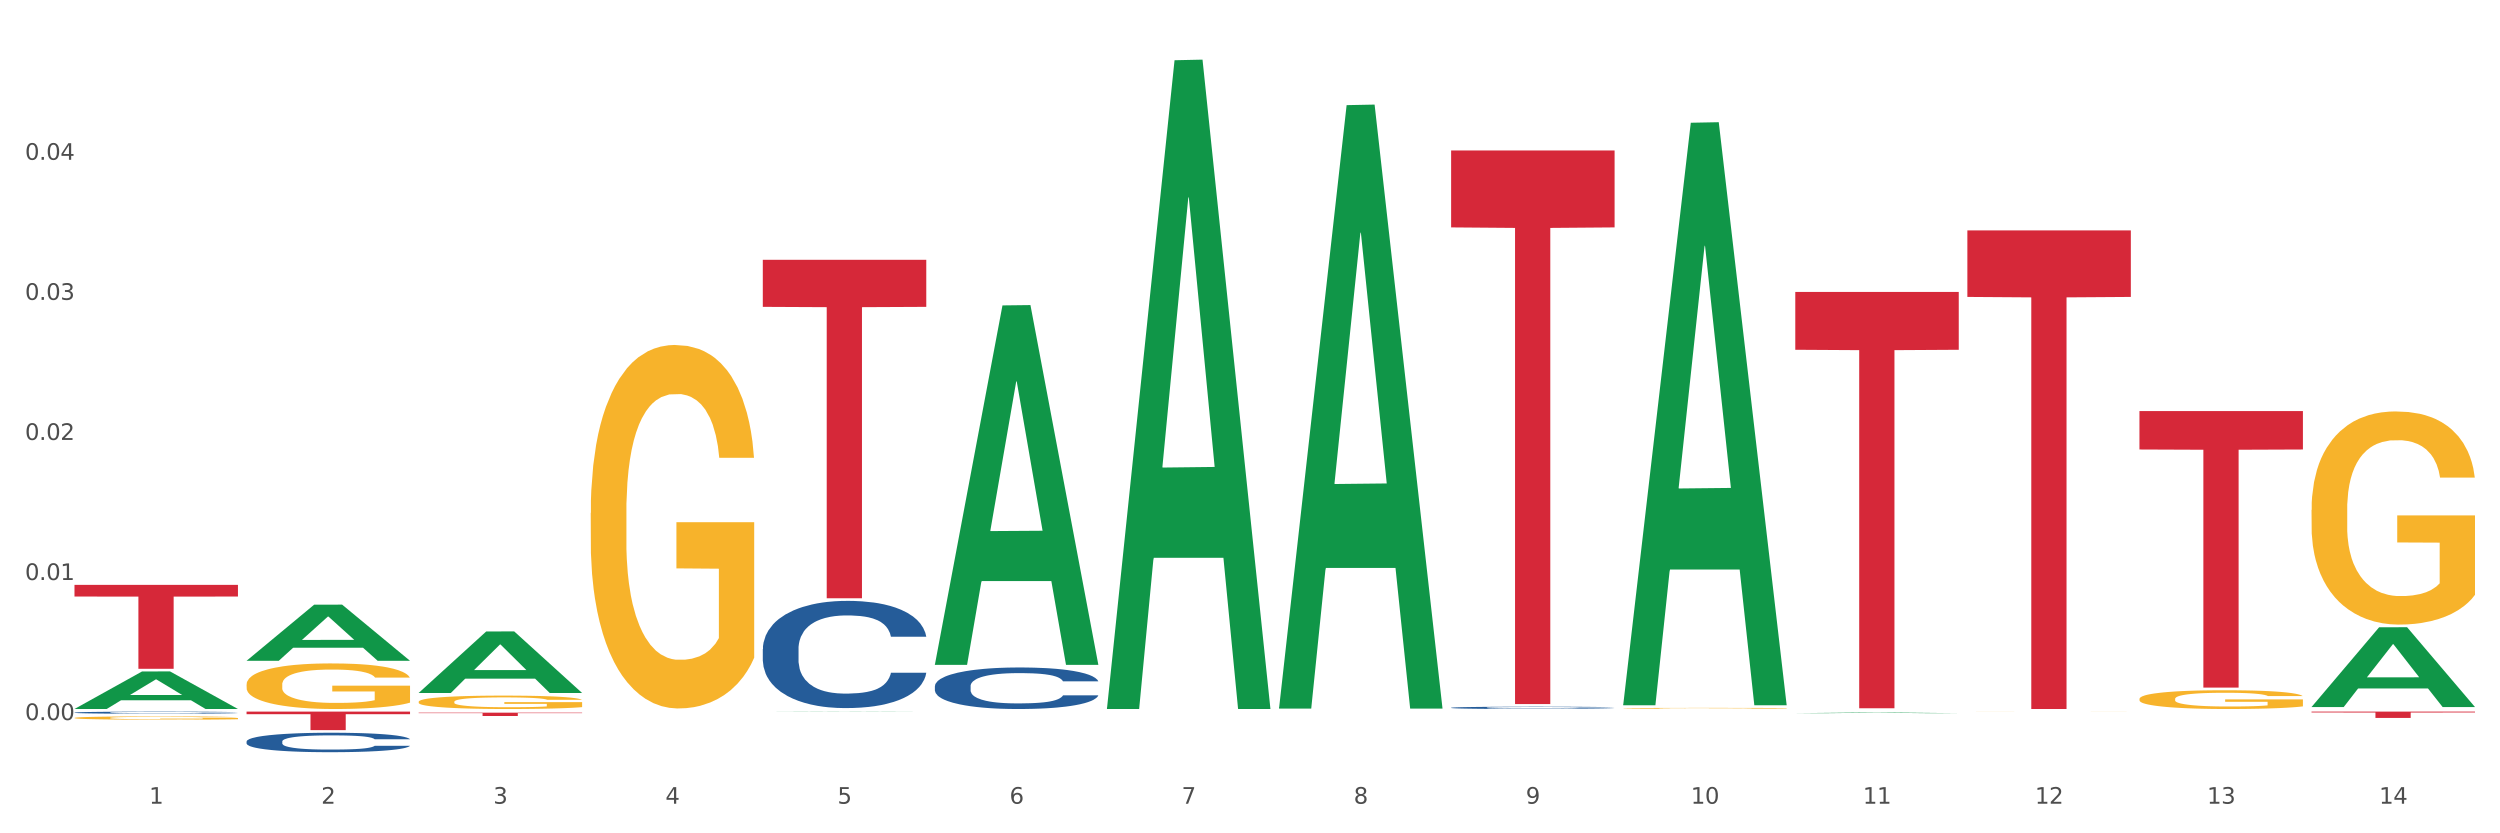 <?xml version="1.0" encoding="utf-8" standalone="no"?>
<!DOCTYPE svg PUBLIC "-//W3C//DTD SVG 1.1//EN"
  "http://www.w3.org/Graphics/SVG/1.1/DTD/svg11.dtd">
<svg xmlns:xlink="http://www.w3.org/1999/xlink" width="1080pt" height="360pt" viewBox="0 0 1080 360" xmlns="http://www.w3.org/2000/svg" version="1.1">
 <rect x="0" y="0" width="1080" height="360" fill="#333333" stroke="none"/>
 <defs>
  <style type="text/css">*{stroke-linejoin: round; stroke-linecap: butt}</style>
 </defs>
 <g id="figure_1">
  <g id="patch_1">
   <path d="M 0 360 
L 1080 360 
L 1080 0 
L 0 0 
z
" style="fill: #ffffff; stroke: #ffffff; stroke-linejoin: miter"/>
  </g>
  <g id="axes_1">
   <g id="matplotlib.axis_1">
    <g id="xtick_1">
     <g id="text_1">
      <!-- 1 -->
      <g style="fill: #4d4d4d" transform="translate(64.432 347.204) scale(0.096 -0.096)">
       <defs>
        <path id="DejaVuSans-31" d="M 794 531 
L 1825 531 
L 1825 4091 
L 703 3866 
L 703 4441 
L 1819 4666 
L 2450 4666 
L 2450 531 
L 3481 531 
L 3481 0 
L 794 0 
L 794 531 
z
" transform="scale(0.016)"/>
       </defs>
       <use xlink:href="#DejaVuSans-31"/>
      </g>
     </g>
    </g>
    <g id="xtick_2">
     <g id="text_2">
      <!-- 2 -->
      <g style="fill: #4d4d4d" transform="translate(138.771 347.204) scale(0.096 -0.096)">
       <defs>
        <path id="DejaVuSans-32" d="M 1228 531 
L 3431 531 
L 3431 0 
L 469 0 
L 469 531 
Q 828 903 1448 1529 
Q 2069 2156 2228 2338 
Q 2531 2678 2651 2914 
Q 2772 3150 2772 3378 
Q 2772 3750 2511 3984 
Q 2250 4219 1831 4219 
Q 1534 4219 1204 4116 
Q 875 4013 500 3803 
L 500 4441 
Q 881 4594 1212 4672 
Q 1544 4750 1819 4750 
Q 2544 4750 2975 4387 
Q 3406 4025 3406 3419 
Q 3406 3131 3298 2873 
Q 3191 2616 2906 2266 
Q 2828 2175 2409 1742 
Q 1991 1309 1228 531 
z
" transform="scale(0.016)"/>
       </defs>
       <use xlink:href="#DejaVuSans-32"/>
      </g>
     </g>
    </g>
    <g id="xtick_3">
     <g id="text_3">
      <!-- 3 -->
      <g style="fill: #4d4d4d" transform="translate(213.109 347.204) scale(0.096 -0.096)">
       <defs>
        <path id="DejaVuSans-33" d="M 2597 2516 
Q 3050 2419 3304 2112 
Q 3559 1806 3559 1356 
Q 3559 666 3084 287 
Q 2609 -91 1734 -91 
Q 1441 -91 1130 -33 
Q 819 25 488 141 
L 488 750 
Q 750 597 1062 519 
Q 1375 441 1716 441 
Q 2309 441 2620 675 
Q 2931 909 2931 1356 
Q 2931 1769 2642 2001 
Q 2353 2234 1838 2234 
L 1294 2234 
L 1294 2753 
L 1863 2753 
Q 2328 2753 2575 2939 
Q 2822 3125 2822 3475 
Q 2822 3834 2567 4026 
Q 2313 4219 1838 4219 
Q 1578 4219 1281 4162 
Q 984 4106 628 3988 
L 628 4550 
Q 988 4650 1302 4700 
Q 1616 4750 1894 4750 
Q 2613 4750 3031 4423 
Q 3450 4097 3450 3541 
Q 3450 3153 3228 2886 
Q 3006 2619 2597 2516 
z
" transform="scale(0.016)"/>
       </defs>
       <use xlink:href="#DejaVuSans-33"/>
      </g>
     </g>
    </g>
    <g id="xtick_4">
     <g id="text_4">
      <!-- 4 -->
      <g style="fill: #4d4d4d" transform="translate(287.448 347.204) scale(0.096 -0.096)">
       <defs>
        <path id="DejaVuSans-34" d="M 2419 4116 
L 825 1625 
L 2419 1625 
L 2419 4116 
z
M 2253 4666 
L 3047 4666 
L 3047 1625 
L 3713 1625 
L 3713 1100 
L 3047 1100 
L 3047 0 
L 2419 0 
L 2419 1100 
L 313 1100 
L 313 1709 
L 2253 4666 
z
" transform="scale(0.016)"/>
       </defs>
       <use xlink:href="#DejaVuSans-34"/>
      </g>
     </g>
    </g>
    <g id="xtick_5">
     <g id="text_5">
      <!-- 5 -->
      <g style="fill: #4d4d4d" transform="translate(361.787 347.204) scale(0.096 -0.096)">
       <defs>
        <path id="DejaVuSans-35" d="M 691 4666 
L 3169 4666 
L 3169 4134 
L 1269 4134 
L 1269 2991 
Q 1406 3038 1543 3061 
Q 1681 3084 1819 3084 
Q 2600 3084 3056 2656 
Q 3513 2228 3513 1497 
Q 3513 744 3044 326 
Q 2575 -91 1722 -91 
Q 1428 -91 1123 -41 
Q 819 9 494 109 
L 494 744 
Q 775 591 1075 516 
Q 1375 441 1709 441 
Q 2250 441 2565 725 
Q 2881 1009 2881 1497 
Q 2881 1984 2565 2268 
Q 2250 2553 1709 2553 
Q 1456 2553 1204 2497 
Q 953 2441 691 2322 
L 691 4666 
z
" transform="scale(0.016)"/>
       </defs>
       <use xlink:href="#DejaVuSans-35"/>
      </g>
     </g>
    </g>
    <g id="xtick_6">
     <g id="text_6">
      <!-- 6 -->
      <g style="fill: #4d4d4d" transform="translate(436.125 347.204) scale(0.096 -0.096)">
       <defs>
        <path id="DejaVuSans-36" d="M 2113 2584 
Q 1688 2584 1439 2293 
Q 1191 2003 1191 1497 
Q 1191 994 1439 701 
Q 1688 409 2113 409 
Q 2538 409 2786 701 
Q 3034 994 3034 1497 
Q 3034 2003 2786 2293 
Q 2538 2584 2113 2584 
z
M 3366 4563 
L 3366 3988 
Q 3128 4100 2886 4159 
Q 2644 4219 2406 4219 
Q 1781 4219 1451 3797 
Q 1122 3375 1075 2522 
Q 1259 2794 1537 2939 
Q 1816 3084 2150 3084 
Q 2853 3084 3261 2657 
Q 3669 2231 3669 1497 
Q 3669 778 3244 343 
Q 2819 -91 2113 -91 
Q 1303 -91 875 529 
Q 447 1150 447 2328 
Q 447 3434 972 4092 
Q 1497 4750 2381 4750 
Q 2619 4750 2861 4703 
Q 3103 4656 3366 4563 
z
" transform="scale(0.016)"/>
       </defs>
       <use xlink:href="#DejaVuSans-36"/>
      </g>
     </g>
    </g>
    <g id="xtick_7">
     <g id="text_7">
      <!-- 7 -->
      <g style="fill: #4d4d4d" transform="translate(510.464 347.204) scale(0.096 -0.096)">
       <defs>
        <path id="DejaVuSans-37" d="M 525 4666 
L 3525 4666 
L 3525 4397 
L 1831 0 
L 1172 0 
L 2766 4134 
L 525 4134 
L 525 4666 
z
" transform="scale(0.016)"/>
       </defs>
       <use xlink:href="#DejaVuSans-37"/>
      </g>
     </g>
    </g>
    <g id="xtick_8">
     <g id="text_8">
      <!-- 8 -->
      <g style="fill: #4d4d4d" transform="translate(584.803 347.204) scale(0.096 -0.096)">
       <defs>
        <path id="DejaVuSans-38" d="M 2034 2216 
Q 1584 2216 1326 1975 
Q 1069 1734 1069 1313 
Q 1069 891 1326 650 
Q 1584 409 2034 409 
Q 2484 409 2743 651 
Q 3003 894 3003 1313 
Q 3003 1734 2745 1975 
Q 2488 2216 2034 2216 
z
M 1403 2484 
Q 997 2584 770 2862 
Q 544 3141 544 3541 
Q 544 4100 942 4425 
Q 1341 4750 2034 4750 
Q 2731 4750 3128 4425 
Q 3525 4100 3525 3541 
Q 3525 3141 3298 2862 
Q 3072 2584 2669 2484 
Q 3125 2378 3379 2068 
Q 3634 1759 3634 1313 
Q 3634 634 3220 271 
Q 2806 -91 2034 -91 
Q 1263 -91 848 271 
Q 434 634 434 1313 
Q 434 1759 690 2068 
Q 947 2378 1403 2484 
z
M 1172 3481 
Q 1172 3119 1398 2916 
Q 1625 2713 2034 2713 
Q 2441 2713 2670 2916 
Q 2900 3119 2900 3481 
Q 2900 3844 2670 4047 
Q 2441 4250 2034 4250 
Q 1625 4250 1398 4047 
Q 1172 3844 1172 3481 
z
" transform="scale(0.016)"/>
       </defs>
       <use xlink:href="#DejaVuSans-38"/>
      </g>
     </g>
    </g>
    <g id="xtick_9">
     <g id="text_9">
      <!-- 9 -->
      <g style="fill: #4d4d4d" transform="translate(659.142 347.204) scale(0.096 -0.096)">
       <defs>
        <path id="DejaVuSans-39" d="M 703 97 
L 703 672 
Q 941 559 1184 500 
Q 1428 441 1663 441 
Q 2288 441 2617 861 
Q 2947 1281 2994 2138 
Q 2813 1869 2534 1725 
Q 2256 1581 1919 1581 
Q 1219 1581 811 2004 
Q 403 2428 403 3163 
Q 403 3881 828 4315 
Q 1253 4750 1959 4750 
Q 2769 4750 3195 4129 
Q 3622 3509 3622 2328 
Q 3622 1225 3098 567 
Q 2575 -91 1691 -91 
Q 1453 -91 1209 -44 
Q 966 3 703 97 
z
M 1959 2075 
Q 2384 2075 2632 2365 
Q 2881 2656 2881 3163 
Q 2881 3666 2632 3958 
Q 2384 4250 1959 4250 
Q 1534 4250 1286 3958 
Q 1038 3666 1038 3163 
Q 1038 2656 1286 2365 
Q 1534 2075 1959 2075 
z
" transform="scale(0.016)"/>
       </defs>
       <use xlink:href="#DejaVuSans-39"/>
      </g>
     </g>
    </g>
    <g id="xtick_10">
     <g id="text_10">
      <!-- 10 -->
      <g style="fill: #4d4d4d" transform="translate(730.426 347.204) scale(0.096 -0.096)">
       <defs>
        <path id="DejaVuSans-30" d="M 2034 4250 
Q 1547 4250 1301 3770 
Q 1056 3291 1056 2328 
Q 1056 1369 1301 889 
Q 1547 409 2034 409 
Q 2525 409 2770 889 
Q 3016 1369 3016 2328 
Q 3016 3291 2770 3770 
Q 2525 4250 2034 4250 
z
M 2034 4750 
Q 2819 4750 3233 4129 
Q 3647 3509 3647 2328 
Q 3647 1150 3233 529 
Q 2819 -91 2034 -91 
Q 1250 -91 836 529 
Q 422 1150 422 2328 
Q 422 3509 836 4129 
Q 1250 4750 2034 4750 
z
" transform="scale(0.016)"/>
       </defs>
       <use xlink:href="#DejaVuSans-31"/>
       <use xlink:href="#DejaVuSans-30" transform="translate(63.623 0)"/>
      </g>
     </g>
    </g>
    <g id="xtick_11">
     <g id="text_11">
      <!-- 11 -->
      <g style="fill: #4d4d4d" transform="translate(804.765 347.204) scale(0.096 -0.096)">
       <use xlink:href="#DejaVuSans-31"/>
       <use xlink:href="#DejaVuSans-31" transform="translate(63.623 0)"/>
      </g>
     </g>
    </g>
    <g id="xtick_12">
     <g id="text_12">
      <!-- 12 -->
      <g style="fill: #4d4d4d" transform="translate(879.104 347.204) scale(0.096 -0.096)">
       <use xlink:href="#DejaVuSans-31"/>
       <use xlink:href="#DejaVuSans-32" transform="translate(63.623 0)"/>
      </g>
     </g>
    </g>
    <g id="xtick_13">
     <g id="text_13">
      <!-- 13 -->
      <g style="fill: #4d4d4d" transform="translate(953.442 347.204) scale(0.096 -0.096)">
       <use xlink:href="#DejaVuSans-31"/>
       <use xlink:href="#DejaVuSans-33" transform="translate(63.623 0)"/>
      </g>
     </g>
    </g>
    <g id="xtick_14">
     <g id="text_14">
      <!-- 14 -->
      <g style="fill: #4d4d4d" transform="translate(1027.781 347.204) scale(0.096 -0.096)">
       <use xlink:href="#DejaVuSans-31"/>
       <use xlink:href="#DejaVuSans-34" transform="translate(63.623 0)"/>
      </g>
     </g>
    </g>
    <g id="xtick_15"/>
    <g id="xtick_16"/>
    <g id="xtick_17"/>
    <g id="xtick_18"/>
    <g id="xtick_19"/>
    <g id="xtick_20"/>
    <g id="xtick_21"/>
    <g id="xtick_22"/>
    <g id="xtick_23"/>
    <g id="xtick_24"/>
    <g id="xtick_25"/>
    <g id="xtick_26"/>
    <g id="xtick_27"/>
   </g>
   <g id="matplotlib.axis_2">
    <g id="ytick_1">
     <g id="text_15">
      <!-- 0.00 -->
      <g style="fill: #4d4d4d" transform="translate(10.8 311.067) scale(0.096 -0.096)">
       <defs>
        <path id="DejaVuSans-2e" d="M 684 794 
L 1344 794 
L 1344 0 
L 684 0 
L 684 794 
z
" transform="scale(0.016)"/>
       </defs>
       <use xlink:href="#DejaVuSans-30"/>
       <use xlink:href="#DejaVuSans-2e" transform="translate(63.623 0)"/>
       <use xlink:href="#DejaVuSans-30" transform="translate(95.41 0)"/>
       <use xlink:href="#DejaVuSans-30" transform="translate(159.033 0)"/>
      </g>
     </g>
    </g>
    <g id="ytick_2">
     <g id="text_16">
      <!-- 0.01 -->
      <g style="fill: #4d4d4d" transform="translate(10.8 250.558) scale(0.096 -0.096)">
       <use xlink:href="#DejaVuSans-30"/>
       <use xlink:href="#DejaVuSans-2e" transform="translate(63.623 0)"/>
       <use xlink:href="#DejaVuSans-30" transform="translate(95.41 0)"/>
       <use xlink:href="#DejaVuSans-31" transform="translate(159.033 0)"/>
      </g>
     </g>
    </g>
    <g id="ytick_3">
     <g id="text_17">
      <!-- 0.02 -->
      <g style="fill: #4d4d4d" transform="translate(10.8 190.049) scale(0.096 -0.096)">
       <use xlink:href="#DejaVuSans-30"/>
       <use xlink:href="#DejaVuSans-2e" transform="translate(63.623 0)"/>
       <use xlink:href="#DejaVuSans-30" transform="translate(95.41 0)"/>
       <use xlink:href="#DejaVuSans-32" transform="translate(159.033 0)"/>
      </g>
     </g>
    </g>
    <g id="ytick_4">
     <g id="text_18">
      <!-- 0.03 -->
      <g style="fill: #4d4d4d" transform="translate(10.8 129.539) scale(0.096 -0.096)">
       <use xlink:href="#DejaVuSans-30"/>
       <use xlink:href="#DejaVuSans-2e" transform="translate(63.623 0)"/>
       <use xlink:href="#DejaVuSans-30" transform="translate(95.41 0)"/>
       <use xlink:href="#DejaVuSans-33" transform="translate(159.033 0)"/>
      </g>
     </g>
    </g>
    <g id="ytick_5">
     <g id="text_19">
      <!-- 0.04 -->
      <g style="fill: #4d4d4d" transform="translate(10.8 69.03) scale(0.096 -0.096)">
       <use xlink:href="#DejaVuSans-30"/>
       <use xlink:href="#DejaVuSans-2e" transform="translate(63.623 0)"/>
       <use xlink:href="#DejaVuSans-30" transform="translate(95.41 0)"/>
       <use xlink:href="#DejaVuSans-34" transform="translate(159.033 0)"/>
      </g>
     </g>
    </g>
    <g id="ytick_6"/>
    <g id="ytick_7"/>
    <g id="ytick_8"/>
    <g id="ytick_9"/>
    <g id="ytick_10"/>
   </g>
   <g id="PolyCollection_1">
    <path d="M 32.175 306.263 
L 32.248 306.248 
L 61.37 290.067 
L 73.456 290.052 
L 102.797 306.294 
L 88.818 306.294 
L 82.484 302.511 
L 52.415 302.511 
L 52.197 302.572 
L 46.081 306.294 
L 32.175 306.294 
L 32.175 306.263 
L 56.201 300.254 
L 78.698 300.239 
L 67.559 293.513 
L 67.413 293.483 
L 67.267 293.529 
L 56.128 300.239 
L 56.201 300.254 
L 32.175 306.263 
z
" clip-path="url(#pa1e7fa168a)" style="fill: #109648"/>
    <path d="M 924.24 177.577 
L 994.861 177.577 
L 994.861 194.181 
L 967.081 194.293 
L 967.081 297.058 
L 951.852 297.058 
L 951.852 194.293 
L 924.24 194.181 
L 924.24 177.689 
L 924.24 177.577 
z
" clip-path="url(#pa1e7fa168a)" style="fill: #d62839"/>
    <path d="M 849.901 99.537 
L 920.523 99.537 
L 920.523 128.27 
L 892.742 128.464 
L 892.742 306.294 
L 877.514 306.294 
L 877.514 128.464 
L 849.901 128.27 
L 849.901 99.731 
L 849.901 99.537 
z
" clip-path="url(#pa1e7fa168a)" style="fill: #d62839"/>
    <path d="M 775.562 126.103 
L 846.184 126.103 
L 846.184 151.1 
L 818.404 151.268 
L 818.404 305.976 
L 803.175 305.976 
L 803.175 151.268 
L 775.562 151.1 
L 775.562 126.272 
L 775.562 126.103 
z
" clip-path="url(#pa1e7fa168a)" style="fill: #d62839"/>
    <path d="M 626.885 65 
L 697.506 65 
L 697.506 98.236 
L 669.726 98.461 
L 669.726 304.167 
L 654.497 304.167 
L 654.497 98.461 
L 626.885 98.236 
L 626.885 65.225 
L 626.885 65 
z
" clip-path="url(#pa1e7fa168a)" style="fill: #d62839"/>
    <path d="M 329.53 112.244 
L 400.152 112.244 
L 400.152 132.562 
L 372.371 132.699 
L 372.371 258.447 
L 357.143 258.447 
L 357.143 132.699 
L 329.53 132.562 
L 329.53 112.382 
L 329.53 112.244 
z
" clip-path="url(#pa1e7fa168a)" style="fill: #d62839"/>
    <path d="M 180.852 307.874 
L 251.474 307.874 
L 251.474 308.075 
L 223.694 308.076 
L 223.694 309.321 
L 208.465 309.321 
L 208.465 308.076 
L 180.852 308.075 
L 180.852 307.875 
L 180.852 307.874 
z
" clip-path="url(#pa1e7fa168a)" style="fill: #d62839"/>
    <path d="M 106.514 307.42 
L 177.135 307.42 
L 177.135 308.531 
L 149.355 308.539 
L 149.355 315.415 
L 134.126 315.415 
L 134.126 308.539 
L 106.514 308.531 
L 106.514 307.428 
L 106.514 307.42 
z
" clip-path="url(#pa1e7fa168a)" style="fill: #d62839"/>
    <path d="M 32.175 252.667 
L 102.797 252.667 
L 102.797 257.705 
L 75.017 257.739 
L 75.017 288.925 
L 59.788 288.925 
L 59.788 257.739 
L 32.175 257.705 
L 32.175 252.701 
L 32.175 252.667 
z
" clip-path="url(#pa1e7fa168a)" style="fill: #d62839"/>
    <path d="M 32.175 307.836 
L 32.258 307.835 
L 32.258 307.811 
L 32.509 307.779 
L 33.427 307.72 
L 34.596 307.675 
L 36.599 307.623 
L 37.684 307.601 
L 39.104 307.576 
L 42.025 307.537 
L 45.364 307.503 
L 47.702 307.484 
L 49.455 307.473 
L 53.378 307.451 
L 55.632 307.442 
L 57.969 307.435 
L 59.973 307.429 
L 63.312 307.424 
L 65.983 307.421 
L 69.072 307.42 
L 71.66 307.421 
L 75.082 307.424 
L 80.091 307.435 
L 82.011 307.44 
L 84.599 307.451 
L 87.27 307.464 
L 89.44 307.478 
L 91.945 307.497 
L 94.533 307.522 
L 97.037 307.554 
L 98.79 307.584 
L 100.209 307.615 
L 101.461 307.653 
L 102.379 307.695 
L 102.797 307.729 
L 87.52 307.729 
L 87.103 307.698 
L 86.268 307.664 
L 85.434 307.641 
L 84.515 307.623 
L 83.096 307.602 
L 81.844 307.588 
L 79.757 307.572 
L 77.837 307.562 
L 76.251 307.556 
L 74.331 307.551 
L 70.241 307.546 
L 67.319 307.546 
L 65.482 307.548 
L 63.229 307.552 
L 61.309 307.558 
L 59.055 307.568 
L 57.302 307.579 
L 55.549 307.593 
L 54.547 307.603 
L 53.044 307.622 
L 52.043 307.637 
L 50.707 307.663 
L 49.956 307.682 
L 48.62 307.73 
L 48.036 307.765 
L 47.785 307.79 
L 47.618 307.817 
L 47.618 307.949 
L 48.119 308.008 
L 48.537 308.033 
L 49.204 308.062 
L 50.457 308.099 
L 52.293 308.135 
L 54.213 308.161 
L 55.799 308.177 
L 57.302 308.189 
L 58.804 308.199 
L 60.641 308.207 
L 62.143 308.212 
L 64.397 308.217 
L 67.069 308.22 
L 69.155 308.22 
L 73.413 308.215 
L 75.333 308.211 
L 77.169 308.205 
L 79.173 308.196 
L 80.759 308.186 
L 81.677 308.178 
L 83.18 308.162 
L 84.348 308.145 
L 85.35 308.126 
L 86.018 308.109 
L 86.769 308.084 
L 87.353 308.055 
L 87.52 308.04 
L 102.797 308.04 
L 102.463 308.07 
L 101.879 308.1 
L 100.71 308.14 
L 99.792 308.162 
L 98.372 308.19 
L 96.87 308.214 
L 94.783 308.24 
L 92.863 308.259 
L 90.86 308.276 
L 88.689 308.291 
L 84.766 308.313 
L 83.347 308.318 
L 80.341 308.329 
L 78.004 308.335 
L 74.581 308.34 
L 71.075 308.344 
L 67.402 308.345 
L 64.147 308.343 
L 60.557 308.338 
L 58.303 308.333 
L 55.799 308.325 
L 52.877 308.313 
L 50.123 308.299 
L 47.535 308.282 
L 45.114 308.263 
L 42.86 308.241 
L 39.938 308.205 
L 37.768 308.169 
L 36.182 308.136 
L 35.097 308.108 
L 34.011 308.073 
L 33.427 308.048 
L 32.509 307.989 
L 32.175 307.934 
L 32.175 307.836 
z
" clip-path="url(#pa1e7fa168a)" style="fill: #255c99"/>
    <path d="M 106.514 320.319 
L 106.597 320.312 
L 106.597 320.097 
L 106.848 319.805 
L 107.766 319.267 
L 108.935 318.86 
L 110.938 318.384 
L 112.023 318.185 
L 113.442 317.962 
L 116.364 317.601 
L 119.703 317.294 
L 122.04 317.125 
L 123.794 317.017 
L 127.717 316.825 
L 129.971 316.741 
L 132.308 316.672 
L 134.312 316.626 
L 137.651 316.572 
L 140.322 316.549 
L 143.411 316.541 
L 145.998 316.549 
L 149.421 316.58 
L 154.43 316.672 
L 156.35 316.726 
L 158.937 316.818 
L 161.609 316.941 
L 163.779 317.064 
L 166.283 317.24 
L 168.871 317.47 
L 171.376 317.762 
L 173.129 318.031 
L 174.548 318.315 
L 175.8 318.661 
L 176.718 319.037 
L 177.135 319.352 
L 161.859 319.352 
L 161.442 319.068 
L 160.607 318.761 
L 159.772 318.553 
L 158.854 318.384 
L 157.435 318.192 
L 156.183 318.069 
L 154.096 317.924 
L 152.176 317.831 
L 150.59 317.778 
L 148.67 317.732 
L 144.579 317.685 
L 141.658 317.685 
L 139.821 317.701 
L 137.567 317.739 
L 135.647 317.793 
L 133.393 317.885 
L 131.64 317.985 
L 129.887 318.116 
L 128.886 318.208 
L 127.383 318.377 
L 126.381 318.515 
L 125.046 318.753 
L 124.294 318.922 
L 122.959 319.359 
L 122.374 319.682 
L 122.124 319.905 
L 121.957 320.15 
L 121.957 321.348 
L 122.458 321.886 
L 122.875 322.116 
L 123.543 322.377 
L 124.795 322.715 
L 126.632 323.045 
L 128.552 323.283 
L 130.138 323.429 
L 131.64 323.537 
L 133.143 323.621 
L 134.979 323.698 
L 136.482 323.744 
L 138.736 323.79 
L 141.407 323.813 
L 143.494 323.813 
L 147.751 323.775 
L 149.671 323.736 
L 151.508 323.683 
L 153.511 323.598 
L 155.097 323.506 
L 156.016 323.437 
L 157.518 323.291 
L 158.687 323.137 
L 159.689 322.961 
L 160.357 322.807 
L 161.108 322.577 
L 161.692 322.316 
L 161.859 322.178 
L 177.135 322.178 
L 176.802 322.454 
L 176.217 322.723 
L 175.049 323.084 
L 174.13 323.291 
L 172.711 323.544 
L 171.209 323.759 
L 169.122 323.997 
L 167.202 324.174 
L 165.198 324.328 
L 163.028 324.466 
L 159.104 324.658 
L 157.685 324.711 
L 154.68 324.804 
L 152.343 324.857 
L 148.92 324.911 
L 145.414 324.942 
L 141.741 324.95 
L 138.486 324.934 
L 134.896 324.888 
L 132.642 324.842 
L 130.138 324.773 
L 127.216 324.665 
L 124.461 324.535 
L 121.874 324.381 
L 119.453 324.205 
L 117.199 324.005 
L 114.277 323.675 
L 112.107 323.352 
L 110.521 323.053 
L 109.435 322.799 
L 108.35 322.477 
L 107.766 322.254 
L 106.848 321.717 
L 106.514 321.218 
L 106.514 320.319 
z
" clip-path="url(#pa1e7fa168a)" style="fill: #255c99"/>
    <path d="M 329.53 280.387 
L 329.613 280.344 
L 329.613 279.16 
L 329.864 277.552 
L 330.782 274.591 
L 331.951 272.349 
L 333.954 269.726 
L 335.039 268.627 
L 336.458 267.4 
L 339.38 265.412 
L 342.719 263.72 
L 345.057 262.789 
L 346.81 262.197 
L 350.733 261.139 
L 352.987 260.674 
L 355.324 260.293 
L 357.328 260.039 
L 360.667 259.743 
L 363.338 259.616 
L 366.427 259.574 
L 369.015 259.616 
L 372.437 259.785 
L 377.446 260.293 
L 379.366 260.589 
L 381.954 261.097 
L 384.625 261.774 
L 386.795 262.45 
L 389.3 263.423 
L 391.887 264.692 
L 394.392 266.3 
L 396.145 267.781 
L 397.564 269.346 
L 398.816 271.249 
L 399.734 273.322 
L 400.152 275.056 
L 384.875 275.056 
L 384.458 273.491 
L 383.623 271.799 
L 382.788 270.657 
L 381.87 269.726 
L 380.451 268.669 
L 379.199 267.992 
L 377.112 267.188 
L 375.192 266.681 
L 373.606 266.385 
L 371.686 266.131 
L 367.595 265.877 
L 364.674 265.877 
L 362.837 265.962 
L 360.583 266.173 
L 358.663 266.469 
L 356.41 266.977 
L 354.656 267.527 
L 352.903 268.246 
L 351.902 268.753 
L 350.399 269.684 
L 349.397 270.446 
L 348.062 271.757 
L 347.31 272.688 
L 345.975 275.099 
L 345.391 276.875 
L 345.14 278.102 
L 344.973 279.456 
L 344.973 286.055 
L 345.474 289.016 
L 345.891 290.285 
L 346.559 291.723 
L 347.811 293.585 
L 349.648 295.404 
L 351.568 296.715 
L 353.154 297.519 
L 354.656 298.111 
L 356.159 298.576 
L 357.996 298.999 
L 359.498 299.253 
L 361.752 299.507 
L 364.423 299.634 
L 366.51 299.634 
L 370.768 299.422 
L 372.688 299.211 
L 374.524 298.915 
L 376.528 298.449 
L 378.114 297.942 
L 379.032 297.561 
L 380.534 296.757 
L 381.703 295.911 
L 382.705 294.938 
L 383.373 294.092 
L 384.124 292.823 
L 384.708 291.385 
L 384.875 290.624 
L 400.152 290.624 
L 399.818 292.146 
L 399.233 293.627 
L 398.065 295.615 
L 397.146 296.757 
L 395.727 298.153 
L 394.225 299.338 
L 392.138 300.649 
L 390.218 301.622 
L 388.214 302.468 
L 386.044 303.23 
L 382.121 304.287 
L 380.701 304.583 
L 377.696 305.091 
L 375.359 305.387 
L 371.936 305.683 
L 368.43 305.852 
L 364.757 305.895 
L 361.502 305.81 
L 357.912 305.556 
L 355.658 305.302 
L 353.154 304.922 
L 350.232 304.329 
L 347.477 303.61 
L 344.89 302.764 
L 342.469 301.791 
L 340.215 300.691 
L 337.293 298.872 
L 335.123 297.096 
L 333.537 295.446 
L 332.452 294.05 
L 331.366 292.273 
L 330.782 291.047 
L 329.864 288.085 
L 329.53 285.336 
L 329.53 280.387 
z
" clip-path="url(#pa1e7fa168a)" style="fill: #255c99"/>
    <path d="M 403.869 296.412 
L 403.952 296.395 
L 403.952 295.936 
L 404.202 295.314 
L 405.121 294.166 
L 406.289 293.298 
L 408.293 292.282 
L 409.378 291.856 
L 410.797 291.38 
L 413.719 290.61 
L 417.058 289.955 
L 419.395 289.594 
L 421.148 289.365 
L 425.072 288.955 
L 427.326 288.775 
L 429.663 288.627 
L 431.666 288.529 
L 435.006 288.414 
L 437.677 288.365 
L 440.766 288.349 
L 443.353 288.365 
L 446.776 288.431 
L 451.785 288.627 
L 453.704 288.742 
L 456.292 288.939 
L 458.964 289.201 
L 461.134 289.463 
L 463.638 289.84 
L 466.226 290.332 
L 468.73 290.954 
L 470.483 291.528 
L 471.903 292.134 
L 473.155 292.872 
L 474.073 293.675 
L 474.49 294.347 
L 459.214 294.347 
L 458.797 293.74 
L 457.962 293.085 
L 457.127 292.642 
L 456.209 292.282 
L 454.79 291.872 
L 453.538 291.61 
L 451.451 291.299 
L 449.531 291.102 
L 447.945 290.987 
L 446.025 290.889 
L 441.934 290.791 
L 439.012 290.791 
L 437.176 290.823 
L 434.922 290.905 
L 433.002 291.02 
L 430.748 291.217 
L 428.995 291.43 
L 427.242 291.708 
L 426.24 291.905 
L 424.738 292.265 
L 423.736 292.56 
L 422.401 293.068 
L 421.649 293.429 
L 420.314 294.363 
L 419.729 295.051 
L 419.479 295.527 
L 419.312 296.051 
L 419.312 298.608 
L 419.813 299.755 
L 420.23 300.246 
L 420.898 300.804 
L 422.15 301.525 
L 423.987 302.229 
L 425.907 302.737 
L 427.493 303.049 
L 428.995 303.278 
L 430.498 303.458 
L 432.334 303.622 
L 433.837 303.721 
L 436.091 303.819 
L 438.762 303.868 
L 440.849 303.868 
L 445.106 303.786 
L 447.026 303.704 
L 448.863 303.59 
L 450.866 303.409 
L 452.452 303.213 
L 453.371 303.065 
L 454.873 302.754 
L 456.042 302.426 
L 457.044 302.049 
L 457.711 301.721 
L 458.463 301.23 
L 459.047 300.672 
L 459.214 300.377 
L 474.49 300.377 
L 474.156 300.967 
L 473.572 301.541 
L 472.403 302.311 
L 471.485 302.754 
L 470.066 303.295 
L 468.563 303.753 
L 466.477 304.261 
L 464.557 304.638 
L 462.553 304.966 
L 460.383 305.261 
L 456.459 305.671 
L 455.04 305.785 
L 452.035 305.982 
L 449.698 306.097 
L 446.275 306.212 
L 442.769 306.277 
L 439.096 306.294 
L 435.84 306.261 
L 432.251 306.162 
L 429.997 306.064 
L 427.493 305.917 
L 424.571 305.687 
L 421.816 305.409 
L 419.228 305.081 
L 416.808 304.704 
L 414.554 304.278 
L 411.632 303.573 
L 409.462 302.885 
L 407.875 302.246 
L 406.79 301.705 
L 405.705 301.017 
L 405.121 300.541 
L 404.202 299.394 
L 403.869 298.329 
L 403.869 296.412 
z
" clip-path="url(#pa1e7fa168a)" style="fill: #255c99"/>
    <path d="M 626.885 305.743 
L 626.968 305.742 
L 626.968 305.716 
L 627.219 305.682 
L 628.137 305.618 
L 629.306 305.569 
L 631.309 305.513 
L 632.394 305.489 
L 633.813 305.462 
L 636.735 305.419 
L 640.074 305.383 
L 642.411 305.363 
L 644.164 305.35 
L 648.088 305.327 
L 650.342 305.317 
L 652.679 305.309 
L 654.683 305.303 
L 658.022 305.297 
L 660.693 305.294 
L 663.782 305.293 
L 666.369 305.294 
L 669.792 305.298 
L 674.801 305.309 
L 676.721 305.315 
L 679.308 305.326 
L 681.98 305.341 
L 684.15 305.356 
L 686.654 305.377 
L 689.242 305.404 
L 691.747 305.439 
L 693.5 305.471 
L 694.919 305.504 
L 696.171 305.545 
L 697.089 305.59 
L 697.506 305.628 
L 682.23 305.628 
L 681.813 305.594 
L 680.978 305.557 
L 680.143 305.533 
L 679.225 305.513 
L 677.806 305.49 
L 676.554 305.475 
L 674.467 305.458 
L 672.547 305.447 
L 670.961 305.44 
L 669.041 305.435 
L 664.95 305.429 
L 662.029 305.429 
L 660.192 305.431 
L 657.938 305.436 
L 656.018 305.442 
L 653.764 305.453 
L 652.011 305.465 
L 650.258 305.481 
L 649.257 305.492 
L 647.754 305.512 
L 646.752 305.528 
L 645.417 305.556 
L 644.665 305.577 
L 643.33 305.629 
L 642.745 305.667 
L 642.495 305.693 
L 642.328 305.723 
L 642.328 305.865 
L 642.829 305.929 
L 643.246 305.956 
L 643.914 305.988 
L 645.166 306.028 
L 647.003 306.067 
L 648.923 306.095 
L 650.509 306.113 
L 652.011 306.125 
L 653.514 306.136 
L 655.35 306.145 
L 656.853 306.15 
L 659.107 306.156 
L 661.778 306.158 
L 663.865 306.158 
L 668.122 306.154 
L 670.042 306.149 
L 671.879 306.143 
L 673.882 306.133 
L 675.468 306.122 
L 676.387 306.114 
L 677.889 306.096 
L 679.058 306.078 
L 680.06 306.057 
L 680.728 306.039 
L 681.479 306.011 
L 682.063 305.98 
L 682.23 305.964 
L 697.506 305.964 
L 697.173 305.997 
L 696.588 306.029 
L 695.42 306.072 
L 694.501 306.096 
L 693.082 306.126 
L 691.58 306.152 
L 689.493 306.18 
L 687.573 306.201 
L 685.569 306.22 
L 683.399 306.236 
L 679.475 306.259 
L 678.056 306.265 
L 675.051 306.276 
L 672.714 306.283 
L 669.291 306.289 
L 665.785 306.293 
L 662.112 306.294 
L 658.856 306.292 
L 655.267 306.286 
L 653.013 306.281 
L 650.509 306.273 
L 647.587 306.26 
L 644.832 306.244 
L 642.244 306.226 
L 639.824 306.205 
L 637.57 306.181 
L 634.648 306.142 
L 632.478 306.104 
L 630.892 306.068 
L 629.806 306.038 
L 628.721 305.999 
L 628.137 305.973 
L 627.219 305.909 
L 626.885 305.85 
L 626.885 305.743 
z
" clip-path="url(#pa1e7fa168a)" style="fill: #255c99"/>
    <path d="M 998.578 220.293 
L 998.662 220.209 
L 998.662 217.181 
L 998.828 214.574 
L 999.662 208.266 
L 1000.913 203.052 
L 1001.83 200.277 
L 1002.747 198.006 
L 1003.831 195.735 
L 1005.165 193.381 
L 1007.583 189.933 
L 1009.084 188.166 
L 1010.918 186.316 
L 1014.253 183.625 
L 1016.671 182.111 
L 1019.173 180.85 
L 1023.258 179.336 
L 1025.926 178.663 
L 1028.761 178.158 
L 1032.18 177.822 
L 1034.765 177.738 
L 1040.434 177.99 
L 1045.27 178.747 
L 1047.605 179.336 
L 1050.607 180.345 
L 1052.191 181.018 
L 1054.775 182.363 
L 1057.444 184.13 
L 1059.278 185.643 
L 1062.029 188.503 
L 1064.114 191.362 
L 1066.032 194.894 
L 1067.032 197.333 
L 1067.783 199.604 
L 1068.45 202.211 
L 1069.117 206.332 
L 1054.108 206.332 
L 1053.525 203.389 
L 1052.608 200.613 
L 1051.274 197.922 
L 1050.106 196.24 
L 1048.105 194.138 
L 1046.271 192.792 
L 1044.353 191.783 
L 1042.019 190.942 
L 1040.184 190.521 
L 1037.599 190.185 
L 1032.513 190.269 
L 1029.095 190.942 
L 1026.76 191.783 
L 1025.259 192.54 
L 1023.925 193.381 
L 1022.425 194.558 
L 1020.674 196.324 
L 1019.423 197.922 
L 1018.172 199.94 
L 1017.172 201.959 
L 1016.255 204.314 
L 1015.504 206.837 
L 1014.92 209.444 
L 1014.42 212.64 
L 1014.003 217.938 
L 1014.003 229.46 
L 1014.17 232.067 
L 1014.587 235.515 
L 1015.087 238.122 
L 1015.921 241.234 
L 1016.671 243.336 
L 1018.089 246.364 
L 1019.673 248.887 
L 1020.924 250.485 
L 1022.174 251.831 
L 1024.342 253.681 
L 1026.76 255.195 
L 1028.845 256.12 
L 1031.68 256.961 
L 1033.597 257.297 
L 1035.265 257.465 
L 1039.35 257.465 
L 1042.269 257.213 
L 1045.52 256.624 
L 1048.022 255.867 
L 1050.106 254.942 
L 1052.441 253.428 
L 1053.942 251.999 
L 1053.942 234.422 
L 1035.598 234.338 
L 1035.598 222.648 
L 1069.2 222.648 
L 1069.2 256.961 
L 1067.783 258.727 
L 1066.198 260.325 
L 1064.531 261.754 
L 1062.029 263.52 
L 1059.028 265.202 
L 1056.36 266.38 
L 1053.525 267.389 
L 1050.19 268.314 
L 1045.854 269.155 
L 1043.186 269.492 
L 1039.851 269.744 
L 1035.932 269.828 
L 1032.513 269.66 
L 1029.178 269.239 
L 1025.676 268.482 
L 1022.258 267.389 
L 1019.673 266.296 
L 1017.088 264.95 
L 1014.337 263.184 
L 1012.169 261.502 
L 1010.501 259.988 
L 1008.667 258.054 
L 1006.666 255.531 
L 1005.165 253.26 
L 1003.831 250.905 
L 1002.414 247.878 
L 1001.413 245.271 
L 1000.413 241.991 
L 999.829 239.552 
L 999.162 235.767 
L 998.662 230.469 
L 998.578 220.293 
z
" clip-path="url(#pa1e7fa168a)" style="fill: #f7b32b"/>
    <path d="M 924.24 301.932 
L 924.323 301.924 
L 924.323 301.658 
L 924.49 301.428 
L 925.323 300.873 
L 926.574 300.414 
L 927.491 300.169 
L 928.408 299.969 
L 929.492 299.77 
L 930.826 299.562 
L 933.244 299.259 
L 934.745 299.103 
L 936.58 298.94 
L 939.915 298.703 
L 942.333 298.57 
L 944.834 298.459 
L 948.92 298.325 
L 951.588 298.266 
L 954.423 298.222 
L 957.841 298.192 
L 960.426 298.185 
L 966.096 298.207 
L 970.932 298.274 
L 973.266 298.325 
L 976.268 298.414 
L 977.852 298.474 
L 980.437 298.592 
L 983.105 298.748 
L 984.939 298.881 
L 987.691 299.133 
L 989.775 299.384 
L 991.693 299.695 
L 992.693 299.91 
L 993.444 300.11 
L 994.111 300.34 
L 994.778 300.703 
L 979.77 300.703 
L 979.186 300.443 
L 978.269 300.199 
L 976.935 299.962 
L 975.768 299.814 
L 973.766 299.629 
L 971.932 299.51 
L 970.014 299.421 
L 967.68 299.347 
L 965.845 299.31 
L 963.261 299.281 
L 958.175 299.288 
L 954.756 299.347 
L 952.422 299.421 
L 950.921 299.488 
L 949.587 299.562 
L 948.086 299.666 
L 946.335 299.821 
L 945.084 299.962 
L 943.834 300.14 
L 942.833 300.318 
L 941.916 300.525 
L 941.165 300.747 
L 940.582 300.977 
L 940.081 301.258 
L 939.665 301.724 
L 939.665 302.739 
L 939.831 302.969 
L 940.248 303.272 
L 940.749 303.502 
L 941.582 303.776 
L 942.333 303.961 
L 943.75 304.227 
L 945.334 304.45 
L 946.585 304.59 
L 947.836 304.709 
L 950.004 304.872 
L 952.422 305.005 
L 954.506 305.086 
L 957.341 305.161 
L 959.259 305.19 
L 960.926 305.205 
L 965.012 305.205 
L 967.93 305.183 
L 971.182 305.131 
L 973.683 305.064 
L 975.768 304.983 
L 978.102 304.849 
L 979.603 304.724 
L 979.603 303.176 
L 961.26 303.169 
L 961.26 302.139 
L 994.861 302.139 
L 994.861 305.161 
L 993.444 305.316 
L 991.86 305.457 
L 990.192 305.583 
L 987.691 305.738 
L 984.689 305.886 
L 982.021 305.99 
L 979.186 306.079 
L 975.851 306.16 
L 971.515 306.234 
L 968.847 306.264 
L 965.512 306.286 
L 961.593 306.294 
L 958.175 306.279 
L 954.84 306.242 
L 951.338 306.175 
L 947.919 306.079 
L 945.334 305.982 
L 942.75 305.864 
L 939.998 305.709 
L 937.83 305.56 
L 936.163 305.427 
L 934.328 305.257 
L 932.327 305.035 
L 930.826 304.835 
L 929.492 304.627 
L 928.075 304.361 
L 927.074 304.131 
L 926.074 303.842 
L 925.49 303.628 
L 924.823 303.294 
L 924.323 302.828 
L 924.24 301.932 
z
" clip-path="url(#pa1e7fa168a)" style="fill: #f7b32b"/>
    <path d="M 849.901 307.575 
L 849.984 307.575 
L 849.984 307.574 
L 850.151 307.574 
L 850.985 307.572 
L 852.235 307.571 
L 853.153 307.57 
L 854.07 307.569 
L 855.154 307.569 
L 856.488 307.568 
L 858.906 307.567 
L 860.407 307.567 
L 862.241 307.566 
L 865.576 307.566 
L 867.994 307.565 
L 870.495 307.565 
L 874.581 307.565 
L 877.249 307.565 
L 880.084 307.564 
L 883.502 307.564 
L 886.087 307.564 
L 891.757 307.564 
L 896.593 307.565 
L 898.927 307.565 
L 901.929 307.565 
L 903.513 307.565 
L 906.098 307.565 
L 908.766 307.566 
L 910.601 307.566 
L 913.352 307.567 
L 915.436 307.568 
L 917.354 307.569 
L 918.355 307.569 
L 919.105 307.57 
L 919.772 307.571 
L 920.439 307.572 
L 905.431 307.572 
L 904.847 307.571 
L 903.93 307.57 
L 902.596 307.569 
L 901.429 307.569 
L 899.428 307.568 
L 897.593 307.568 
L 895.676 307.568 
L 893.341 307.568 
L 891.507 307.568 
L 888.922 307.567 
L 883.836 307.567 
L 880.417 307.568 
L 878.083 307.568 
L 876.582 307.568 
L 875.248 307.568 
L 873.747 307.569 
L 871.996 307.569 
L 870.745 307.569 
L 869.495 307.57 
L 868.494 307.57 
L 867.577 307.571 
L 866.827 307.572 
L 866.243 307.572 
L 865.743 307.573 
L 865.326 307.575 
L 865.326 307.577 
L 865.493 307.578 
L 865.91 307.579 
L 866.41 307.58 
L 867.244 307.58 
L 867.994 307.581 
L 869.411 307.582 
L 870.996 307.582 
L 872.246 307.583 
L 873.497 307.583 
L 875.665 307.584 
L 878.083 307.584 
L 880.167 307.584 
L 883.002 307.584 
L 884.92 307.585 
L 886.587 307.585 
L 890.673 307.585 
L 893.591 307.584 
L 896.843 307.584 
L 899.344 307.584 
L 901.429 307.584 
L 903.763 307.584 
L 905.264 307.583 
L 905.264 307.579 
L 886.921 307.579 
L 886.921 307.576 
L 920.523 307.576 
L 920.523 307.584 
L 919.105 307.585 
L 917.521 307.585 
L 915.853 307.586 
L 913.352 307.586 
L 910.35 307.587 
L 907.682 307.587 
L 904.847 307.587 
L 901.512 307.587 
L 897.177 307.588 
L 894.508 307.588 
L 891.173 307.588 
L 887.254 307.588 
L 883.836 307.588 
L 880.501 307.588 
L 876.999 307.587 
L 873.58 307.587 
L 870.996 307.587 
L 868.411 307.586 
L 865.659 307.586 
L 863.492 307.586 
L 861.824 307.585 
L 859.99 307.585 
L 857.989 307.584 
L 856.488 307.583 
L 855.154 307.583 
L 853.736 307.582 
L 852.736 307.581 
L 851.735 307.581 
L 851.151 307.58 
L 850.484 307.579 
L 849.984 307.578 
L 849.901 307.575 
z
" clip-path="url(#pa1e7fa168a)" style="fill: #f7b32b"/>
    <path d="M 701.223 305.987 
L 701.307 305.986 
L 701.307 305.974 
L 701.474 305.963 
L 702.307 305.936 
L 703.558 305.915 
L 704.475 305.903 
L 705.392 305.894 
L 706.476 305.884 
L 707.81 305.874 
L 710.228 305.86 
L 711.729 305.852 
L 713.563 305.845 
L 716.899 305.833 
L 719.317 305.827 
L 721.818 305.822 
L 725.903 305.816 
L 728.572 305.813 
L 731.406 305.811 
L 734.825 305.809 
L 737.41 305.809 
L 743.08 305.81 
L 747.915 305.813 
L 750.25 305.816 
L 753.252 305.82 
L 754.836 305.823 
L 757.421 305.828 
L 760.089 305.836 
L 761.923 305.842 
L 764.675 305.854 
L 766.759 305.866 
L 768.677 305.881 
L 769.677 305.891 
L 770.428 305.9 
L 771.095 305.911 
L 771.762 305.928 
L 756.754 305.928 
L 756.17 305.916 
L 755.253 305.904 
L 753.919 305.893 
L 752.751 305.886 
L 750.75 305.877 
L 748.916 305.872 
L 746.998 305.868 
L 744.664 305.864 
L 742.829 305.862 
L 740.245 305.861 
L 735.159 305.861 
L 731.74 305.864 
L 729.405 305.868 
L 727.905 305.871 
L 726.571 305.874 
L 725.07 305.879 
L 723.319 305.887 
L 722.068 305.893 
L 720.817 305.902 
L 719.817 305.91 
L 718.9 305.92 
L 718.149 305.93 
L 717.566 305.941 
L 717.065 305.955 
L 716.648 305.977 
L 716.648 306.025 
L 716.815 306.036 
L 717.232 306.05 
L 717.732 306.061 
L 718.566 306.074 
L 719.317 306.083 
L 720.734 306.096 
L 722.318 306.106 
L 723.569 306.113 
L 724.82 306.119 
L 726.987 306.126 
L 729.405 306.133 
L 731.49 306.136 
L 734.325 306.14 
L 736.242 306.141 
L 737.91 306.142 
L 741.996 306.142 
L 744.914 306.141 
L 748.166 306.139 
L 750.667 306.135 
L 752.751 306.132 
L 755.086 306.125 
L 756.587 306.119 
L 756.587 306.046 
L 738.244 306.045 
L 738.244 305.997 
L 771.845 305.997 
L 771.845 306.14 
L 770.428 306.147 
L 768.844 306.154 
L 767.176 306.16 
L 764.675 306.167 
L 761.673 306.174 
L 759.005 306.179 
L 756.17 306.184 
L 752.835 306.187 
L 748.499 306.191 
L 745.831 306.192 
L 742.496 306.193 
L 738.577 306.194 
L 735.159 306.193 
L 731.823 306.191 
L 728.321 306.188 
L 724.903 306.184 
L 722.318 306.179 
L 719.733 306.173 
L 716.982 306.166 
L 714.814 306.159 
L 713.147 306.153 
L 711.312 306.145 
L 709.311 306.134 
L 707.81 306.125 
L 706.476 306.115 
L 705.059 306.102 
L 704.058 306.091 
L 703.058 306.077 
L 702.474 306.067 
L 701.807 306.051 
L 701.307 306.029 
L 701.223 305.987 
z
" clip-path="url(#pa1e7fa168a)" style="fill: #f7b32b"/>
    <path d="M 255.191 221.588 
L 255.275 221.445 
L 255.275 216.282 
L 255.441 211.836 
L 256.275 201.08 
L 257.526 192.188 
L 258.443 187.455 
L 259.36 183.583 
L 260.444 179.711 
L 261.778 175.695 
L 264.196 169.815 
L 265.697 166.803 
L 267.531 163.648 
L 270.866 159.059 
L 273.284 156.477 
L 275.786 154.326 
L 279.871 151.745 
L 282.539 150.597 
L 285.374 149.737 
L 288.793 149.163 
L 291.377 149.02 
L 297.047 149.45 
L 301.883 150.741 
L 304.218 151.745 
L 307.219 153.466 
L 308.804 154.613 
L 311.388 156.908 
L 314.057 159.919 
L 315.891 162.501 
L 318.642 167.377 
L 320.727 172.253 
L 322.645 178.276 
L 323.645 182.436 
L 324.395 186.308 
L 325.062 190.754 
L 325.73 197.781 
L 310.721 197.781 
L 310.138 192.761 
L 309.221 188.029 
L 307.886 183.439 
L 306.719 180.571 
L 304.718 176.986 
L 302.884 174.691 
L 300.966 172.97 
L 298.631 171.536 
L 296.797 170.819 
L 294.212 170.245 
L 289.126 170.389 
L 285.708 171.536 
L 283.373 172.97 
L 281.872 174.261 
L 280.538 175.695 
L 279.037 177.703 
L 277.286 180.715 
L 276.036 183.439 
L 274.785 186.881 
L 273.785 190.323 
L 272.867 194.339 
L 272.117 198.642 
L 271.533 203.087 
L 271.033 208.537 
L 270.616 217.572 
L 270.616 237.22 
L 270.783 241.666 
L 271.2 247.546 
L 271.7 251.992 
L 272.534 257.299 
L 273.284 260.884 
L 274.702 266.047 
L 276.286 270.349 
L 277.537 273.074 
L 278.787 275.369 
L 280.955 278.524 
L 283.373 281.106 
L 285.458 282.683 
L 288.292 284.117 
L 290.21 284.691 
L 291.878 284.978 
L 295.963 284.978 
L 298.882 284.548 
L 302.133 283.544 
L 304.635 282.253 
L 306.719 280.675 
L 309.054 278.094 
L 310.555 275.656 
L 310.555 245.682 
L 292.211 245.538 
L 292.211 225.604 
L 325.813 225.604 
L 325.813 284.117 
L 324.395 287.129 
L 322.811 289.854 
L 321.144 292.292 
L 318.642 295.304 
L 315.641 298.172 
L 312.973 300.18 
L 310.138 301.901 
L 306.803 303.478 
L 302.467 304.913 
L 299.799 305.486 
L 296.464 305.916 
L 292.545 306.06 
L 289.126 305.773 
L 285.791 305.056 
L 282.289 303.765 
L 278.871 301.901 
L 276.286 300.036 
L 273.701 297.742 
L 270.95 294.73 
L 268.782 291.862 
L 267.114 289.28 
L 265.28 285.982 
L 263.279 281.679 
L 261.778 277.807 
L 260.444 273.791 
L 259.027 268.628 
L 258.026 264.182 
L 257.025 258.589 
L 256.442 254.43 
L 255.775 247.977 
L 255.275 238.941 
L 255.191 221.588 
z
" clip-path="url(#pa1e7fa168a)" style="fill: #f7b32b"/>
    <path d="M 180.852 303.178 
L 180.936 303.173 
L 180.936 302.982 
L 181.103 302.818 
L 181.936 302.421 
L 183.187 302.093 
L 184.104 301.919 
L 185.021 301.776 
L 186.105 301.633 
L 187.439 301.485 
L 189.857 301.268 
L 191.358 301.157 
L 193.192 301.041 
L 196.528 300.871 
L 198.946 300.776 
L 201.447 300.697 
L 205.533 300.602 
L 208.201 300.559 
L 211.036 300.528 
L 214.454 300.506 
L 217.039 300.501 
L 222.709 300.517 
L 227.545 300.565 
L 229.879 300.602 
L 232.881 300.665 
L 234.465 300.707 
L 237.05 300.792 
L 239.718 300.903 
L 241.552 300.998 
L 244.304 301.178 
L 246.388 301.358 
L 248.306 301.58 
L 249.306 301.734 
L 250.057 301.877 
L 250.724 302.041 
L 251.391 302.3 
L 236.383 302.3 
L 235.799 302.115 
L 234.882 301.94 
L 233.548 301.771 
L 232.38 301.665 
L 230.379 301.533 
L 228.545 301.448 
L 226.627 301.385 
L 224.293 301.332 
L 222.458 301.305 
L 219.874 301.284 
L 214.788 301.289 
L 211.369 301.332 
L 209.034 301.385 
L 207.534 301.432 
L 206.2 301.485 
L 204.699 301.559 
L 202.948 301.67 
L 201.697 301.771 
L 200.446 301.898 
L 199.446 302.025 
L 198.529 302.173 
L 197.778 302.331 
L 197.195 302.495 
L 196.694 302.696 
L 196.277 303.03 
L 196.277 303.754 
L 196.444 303.918 
L 196.861 304.135 
L 197.361 304.299 
L 198.195 304.495 
L 198.946 304.627 
L 200.363 304.818 
L 201.947 304.976 
L 203.198 305.077 
L 204.449 305.161 
L 206.616 305.278 
L 209.034 305.373 
L 211.119 305.431 
L 213.954 305.484 
L 215.871 305.505 
L 217.539 305.516 
L 221.625 305.516 
L 224.543 305.5 
L 227.795 305.463 
L 230.296 305.415 
L 232.38 305.357 
L 234.715 305.262 
L 236.216 305.172 
L 236.216 304.067 
L 217.873 304.061 
L 217.873 303.326 
L 251.474 303.326 
L 251.474 305.484 
L 250.057 305.595 
L 248.473 305.696 
L 246.805 305.786 
L 244.304 305.897 
L 241.302 306.003 
L 238.634 306.077 
L 235.799 306.14 
L 232.464 306.198 
L 228.128 306.251 
L 225.46 306.272 
L 222.125 306.288 
L 218.206 306.294 
L 214.788 306.283 
L 211.452 306.256 
L 207.951 306.209 
L 204.532 306.14 
L 201.947 306.071 
L 199.362 305.987 
L 196.611 305.876 
L 194.443 305.77 
L 192.776 305.675 
L 190.941 305.553 
L 188.94 305.394 
L 187.439 305.251 
L 186.105 305.103 
L 184.688 304.913 
L 183.687 304.749 
L 182.687 304.543 
L 182.103 304.389 
L 181.436 304.151 
L 180.936 303.818 
L 180.852 303.178 
z
" clip-path="url(#pa1e7fa168a)" style="fill: #f7b32b"/>
    <path d="M 998.578 307.42 
L 1069.2 307.42 
L 1069.2 307.799 
L 1041.42 307.802 
L 1041.42 310.147 
L 1026.191 310.147 
L 1026.191 307.802 
L 998.578 307.799 
L 998.578 307.423 
L 998.578 307.42 
z
" clip-path="url(#pa1e7fa168a)" style="fill: #d62839"/>
    <path d="M 106.514 295.699 
L 106.597 295.681 
L 106.597 295.033 
L 106.764 294.476 
L 107.598 293.127 
L 108.848 292.012 
L 109.765 291.418 
L 110.683 290.932 
L 111.767 290.447 
L 113.101 289.943 
L 115.519 289.206 
L 117.019 288.828 
L 118.854 288.432 
L 122.189 287.856 
L 124.607 287.533 
L 127.108 287.263 
L 131.194 286.939 
L 133.862 286.795 
L 136.697 286.687 
L 140.115 286.615 
L 142.7 286.597 
L 148.37 286.651 
L 153.206 286.813 
L 155.54 286.939 
L 158.542 287.155 
L 160.126 287.299 
L 162.711 287.587 
L 165.379 287.964 
L 167.213 288.288 
L 169.965 288.9 
L 172.049 289.511 
L 173.967 290.267 
L 174.968 290.788 
L 175.718 291.274 
L 176.385 291.832 
L 177.052 292.713 
L 162.044 292.713 
L 161.46 292.083 
L 160.543 291.49 
L 159.209 290.914 
L 158.042 290.555 
L 156.041 290.105 
L 154.206 289.817 
L 152.289 289.601 
L 149.954 289.421 
L 148.12 289.331 
L 145.535 289.259 
L 140.449 289.277 
L 137.03 289.421 
L 134.696 289.601 
L 133.195 289.763 
L 131.861 289.943 
L 130.36 290.195 
L 128.609 290.573 
L 127.358 290.914 
L 126.108 291.346 
L 125.107 291.778 
L 124.19 292.281 
L 123.44 292.821 
L 122.856 293.379 
L 122.356 294.062 
L 121.939 295.195 
L 121.939 297.66 
L 122.106 298.217 
L 122.522 298.955 
L 123.023 299.512 
L 123.856 300.178 
L 124.607 300.627 
L 126.024 301.275 
L 127.609 301.815 
L 128.859 302.156 
L 130.11 302.444 
L 132.278 302.84 
L 134.696 303.164 
L 136.78 303.362 
L 139.615 303.541 
L 141.533 303.613 
L 143.2 303.649 
L 147.286 303.649 
L 150.204 303.595 
L 153.456 303.469 
L 155.957 303.308 
L 158.042 303.11 
L 160.376 302.786 
L 161.877 302.48 
L 161.877 298.721 
L 143.534 298.703 
L 143.534 296.203 
L 177.135 296.203 
L 177.135 303.541 
L 175.718 303.919 
L 174.134 304.261 
L 172.466 304.567 
L 169.965 304.944 
L 166.963 305.304 
L 164.295 305.556 
L 161.46 305.772 
L 158.125 305.97 
L 153.789 306.15 
L 151.121 306.222 
L 147.786 306.276 
L 143.867 306.294 
L 140.449 306.258 
L 137.114 306.168 
L 133.612 306.006 
L 130.193 305.772 
L 127.609 305.538 
L 125.024 305.25 
L 122.272 304.873 
L 120.104 304.513 
L 118.437 304.189 
L 116.603 303.775 
L 114.601 303.236 
L 113.101 302.75 
L 111.767 302.246 
L 110.349 301.599 
L 109.349 301.041 
L 108.348 300.34 
L 107.764 299.818 
L 107.097 299.009 
L 106.597 297.875 
L 106.514 295.699 
z
" clip-path="url(#pa1e7fa168a)" style="fill: #f7b32b"/>
    <path d="M 32.175 310.139 
L 32.258 310.137 
L 32.258 310.09 
L 32.425 310.049 
L 33.259 309.95 
L 34.51 309.868 
L 35.427 309.825 
L 36.344 309.789 
L 37.428 309.754 
L 38.762 309.717 
L 41.18 309.663 
L 42.681 309.635 
L 44.515 309.606 
L 47.85 309.564 
L 50.268 309.54 
L 52.77 309.52 
L 56.855 309.496 
L 59.523 309.486 
L 62.358 309.478 
L 65.777 309.473 
L 68.361 309.471 
L 74.031 309.475 
L 78.867 309.487 
L 81.202 309.496 
L 84.203 309.512 
L 85.788 309.523 
L 88.372 309.544 
L 91.04 309.572 
L 92.875 309.595 
L 95.626 309.64 
L 97.711 309.685 
L 99.628 309.74 
L 100.629 309.779 
L 101.379 309.814 
L 102.046 309.855 
L 102.713 309.92 
L 87.705 309.92 
L 87.122 309.874 
L 86.204 309.83 
L 84.87 309.788 
L 83.703 309.761 
L 81.702 309.728 
L 79.868 309.707 
L 77.95 309.692 
L 75.615 309.678 
L 73.781 309.672 
L 71.196 309.666 
L 66.11 309.668 
L 62.692 309.678 
L 60.357 309.692 
L 58.856 309.703 
L 57.522 309.717 
L 56.021 309.735 
L 54.27 309.763 
L 53.02 309.788 
L 51.769 309.819 
L 50.768 309.851 
L 49.851 309.888 
L 49.101 309.928 
L 48.517 309.968 
L 48.017 310.019 
L 47.6 310.102 
L 47.6 310.282 
L 47.767 310.323 
L 48.184 310.377 
L 48.684 310.418 
L 49.518 310.467 
L 50.268 310.5 
L 51.686 310.547 
L 53.27 310.587 
L 54.52 310.612 
L 55.771 310.633 
L 57.939 310.662 
L 60.357 310.686 
L 62.441 310.7 
L 65.276 310.714 
L 67.194 310.719 
L 68.862 310.721 
L 72.947 310.721 
L 75.865 310.717 
L 79.117 310.708 
L 81.619 310.696 
L 83.703 310.682 
L 86.038 310.658 
L 87.538 310.636 
L 87.538 310.36 
L 69.195 310.359 
L 69.195 310.176 
L 102.797 310.176 
L 102.797 310.714 
L 101.379 310.741 
L 99.795 310.766 
L 98.128 310.789 
L 95.626 310.816 
L 92.625 310.843 
L 89.956 310.861 
L 87.122 310.877 
L 83.786 310.892 
L 79.451 310.905 
L 76.783 310.91 
L 73.447 310.914 
L 69.529 310.915 
L 66.11 310.913 
L 62.775 310.906 
L 59.273 310.894 
L 55.855 310.877 
L 53.27 310.86 
L 50.685 310.839 
L 47.934 310.811 
L 45.766 310.785 
L 44.098 310.761 
L 42.264 310.731 
L 40.263 310.691 
L 38.762 310.656 
L 37.428 310.619 
L 36.01 310.571 
L 35.01 310.53 
L 34.009 310.479 
L 33.426 310.441 
L 32.759 310.381 
L 32.258 310.298 
L 32.175 310.139 
z
" clip-path="url(#pa1e7fa168a)" style="fill: #f7b32b"/>
    <path d="M 775.562 308.095 
L 775.635 308.094 
L 804.757 307.808 
L 816.843 307.808 
L 846.184 308.095 
L 832.205 308.095 
L 825.871 308.028 
L 795.802 308.028 
L 795.584 308.029 
L 789.468 308.095 
L 775.562 308.095 
L 775.562 308.095 
L 799.588 307.988 
L 822.085 307.988 
L 810.946 307.869 
L 810.8 307.868 
L 810.655 307.869 
L 799.515 307.988 
L 799.588 307.988 
L 775.562 308.095 
z
" clip-path="url(#pa1e7fa168a)" style="fill: #109648"/>
    <path d="M 106.514 285.425 
L 106.587 285.402 
L 135.709 261.221 
L 147.795 261.198 
L 177.135 285.471 
L 163.157 285.471 
L 156.823 279.818 
L 126.754 279.818 
L 126.535 279.91 
L 120.42 285.471 
L 106.514 285.471 
L 106.514 285.425 
L 130.54 276.445 
L 153.037 276.423 
L 141.897 266.372 
L 141.752 266.326 
L 141.606 266.394 
L 130.467 276.423 
L 130.54 276.445 
L 106.514 285.425 
z
" clip-path="url(#pa1e7fa168a)" style="fill: #109648"/>
    <path d="M 180.852 299.325 
L 180.925 299.3 
L 210.048 272.793 
L 222.133 272.768 
L 251.474 299.375 
L 237.495 299.375 
L 231.161 293.179 
L 201.092 293.179 
L 200.874 293.279 
L 194.758 299.375 
L 180.852 299.375 
L 180.852 299.325 
L 204.878 289.481 
L 227.375 289.456 
L 216.236 278.439 
L 216.09 278.389 
L 215.945 278.464 
L 204.806 289.456 
L 204.878 289.481 
L 180.852 299.325 
z
" clip-path="url(#pa1e7fa168a)" style="fill: #109648"/>
    <path d="M 329.53 307.535 
L 329.603 307.535 
L 358.725 307.42 
L 370.811 307.42 
L 400.152 307.535 
L 386.173 307.535 
L 379.839 307.508 
L 349.77 307.508 
L 349.551 307.509 
L 343.436 307.535 
L 329.53 307.535 
L 329.53 307.535 
L 353.556 307.492 
L 376.053 307.492 
L 364.914 307.445 
L 364.768 307.444 
L 364.622 307.445 
L 353.483 307.492 
L 353.556 307.492 
L 329.53 307.535 
z
" clip-path="url(#pa1e7fa168a)" style="fill: #109648"/>
    <path d="M 403.869 286.93 
L 403.941 286.784 
L 433.064 131.936 
L 445.15 131.79 
L 474.49 287.222 
L 460.512 287.222 
L 454.177 251.028 
L 424.109 251.028 
L 423.89 251.611 
L 417.774 287.222 
L 403.869 287.222 
L 403.869 286.93 
L 427.895 229.428 
L 450.392 229.282 
L 439.252 164.92 
L 439.107 164.628 
L 438.961 165.065 
L 427.822 229.282 
L 427.895 229.428 
L 403.869 286.93 
z
" clip-path="url(#pa1e7fa168a)" style="fill: #109648"/>
    <path d="M 478.207 305.767 
L 478.28 305.503 
L 507.402 26.023 
L 519.488 25.759 
L 548.829 306.294 
L 534.85 306.294 
L 528.516 240.967 
L 498.447 240.967 
L 498.229 242.021 
L 492.113 306.294 
L 478.207 306.294 
L 478.207 305.767 
L 502.233 201.982 
L 524.73 201.719 
L 513.591 85.554 
L 513.445 85.027 
L 513.3 85.817 
L 502.16 201.719 
L 502.233 201.982 
L 478.207 305.767 
z
" clip-path="url(#pa1e7fa168a)" style="fill: #109648"/>
    <path d="M 552.546 305.629 
L 552.619 305.384 
L 581.741 45.423 
L 593.827 45.178 
L 623.168 306.119 
L 609.189 306.119 
L 602.855 245.355 
L 572.786 245.355 
L 572.568 246.335 
L 566.452 306.119 
L 552.546 306.119 
L 552.546 305.629 
L 576.572 209.093 
L 599.069 208.848 
L 587.93 100.796 
L 587.784 100.306 
L 587.638 101.041 
L 576.499 208.848 
L 576.572 209.093 
L 552.546 305.629 
z
" clip-path="url(#pa1e7fa168a)" style="fill: #109648"/>
    <path d="M 701.223 304.209 
L 701.296 303.973 
L 730.419 53.026 
L 742.504 52.79 
L 771.845 304.682 
L 757.866 304.682 
L 751.532 246.026 
L 721.463 246.026 
L 721.245 246.972 
L 715.129 304.682 
L 701.223 304.682 
L 701.223 304.209 
L 725.249 211.021 
L 747.746 210.784 
L 736.607 106.479 
L 736.461 106.006 
L 736.316 106.716 
L 725.177 210.784 
L 725.249 211.021 
L 701.223 304.209 
z
" clip-path="url(#pa1e7fa168a)" style="fill: #109648"/>
    <path d="M 998.578 305.383 
L 998.651 305.351 
L 1027.773 270.987 
L 1039.859 270.955 
L 1069.2 305.448 
L 1055.221 305.448 
L 1048.887 297.416 
L 1018.818 297.416 
L 1018.6 297.545 
L 1012.484 305.448 
L 998.578 305.448 
L 998.578 305.383 
L 1022.604 292.622 
L 1045.101 292.59 
L 1033.962 278.307 
L 1033.816 278.242 
L 1033.671 278.339 
L 1022.531 292.59 
L 1022.604 292.622 
L 998.578 305.383 
z
" clip-path="url(#pa1e7fa168a)" style="fill: #109648"/>
   </g>
  </g>
 </g>
 <defs>
  <clipPath id="pa1e7fa168a">
   <rect x="32.175" y="10.8" width="1037.025" height="329.109"/>
  </clipPath>
 </defs>
</svg>
